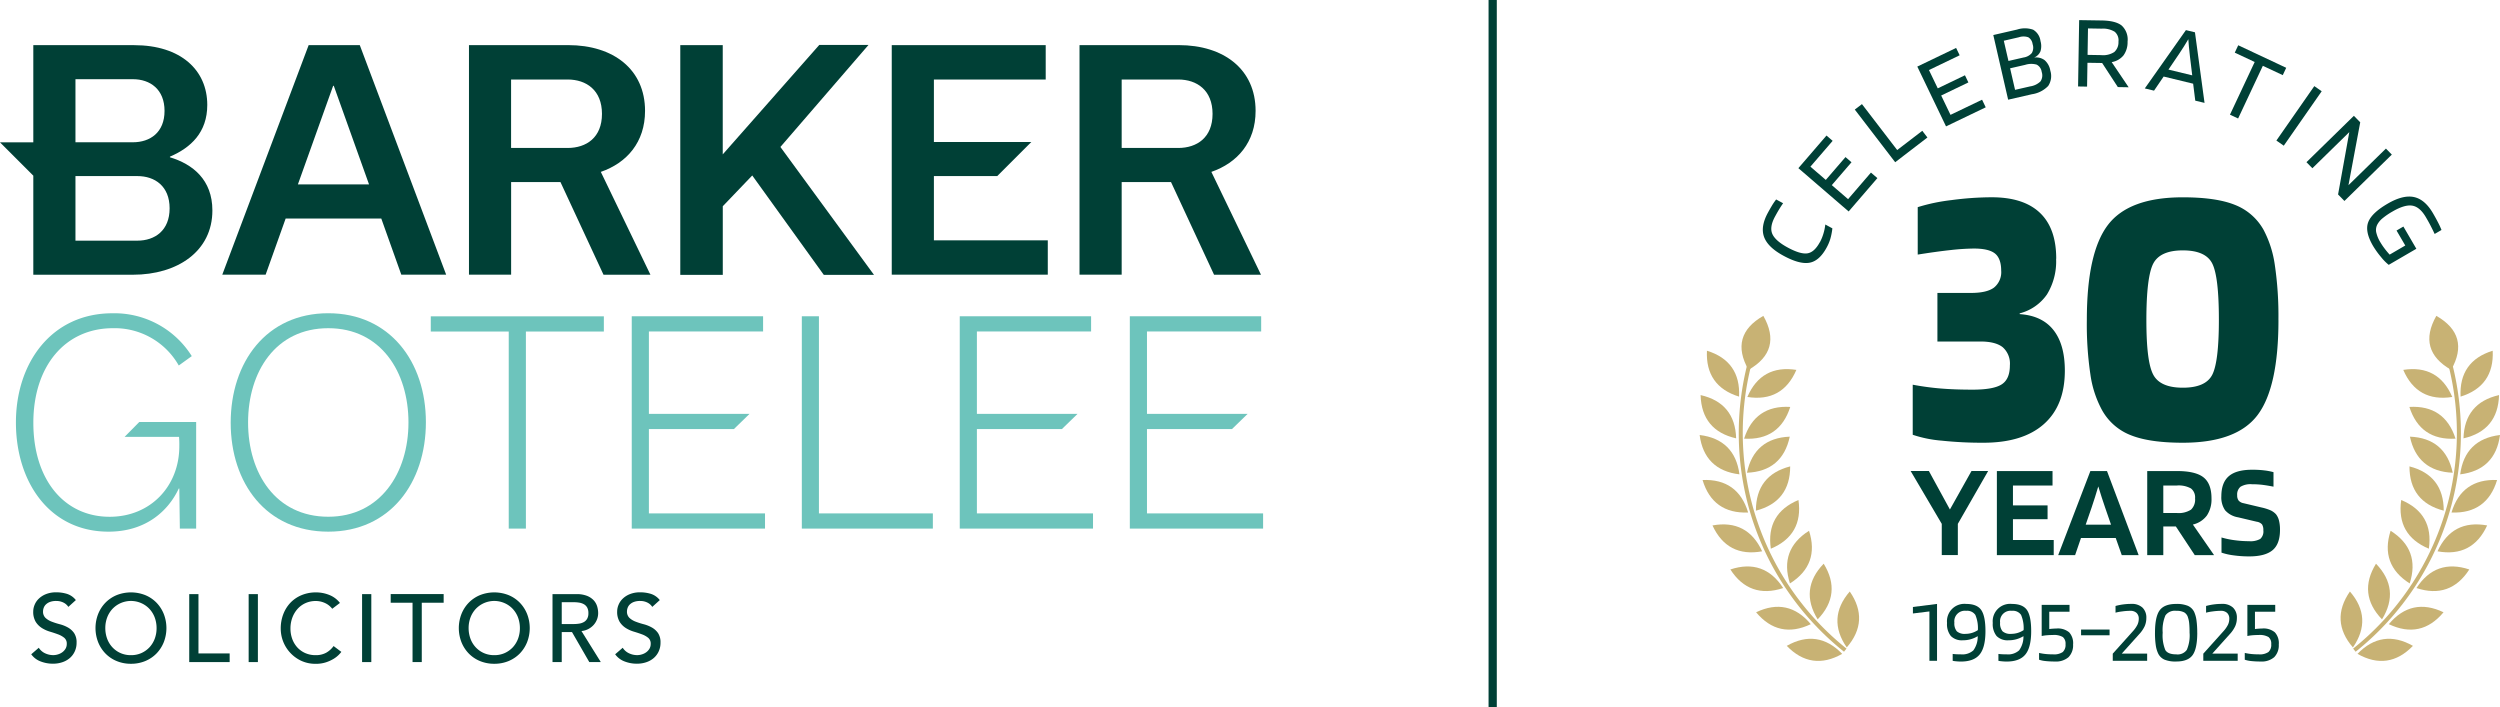<svg xmlns="http://www.w3.org/2000/svg" width="649.99" height="183.87" viewBox="0 0 649.99 183.87"><g transform="translate(-100.88 -209.17)"><path d="M110.98,377.61a3.872,3.872,0,0,0,1.66,1.43,4.917,4.917,0,0,0,2.08.46,4.026,4.026,0,0,0,1.22-.19,3.672,3.672,0,0,0,1.14-.56,3.072,3.072,0,0,0,.84-.92,2.423,2.423,0,0,0,.32-1.27,1.923,1.923,0,0,0-.65-1.56,5.5,5.5,0,0,0-1.61-.9c-.64-.24-1.34-.47-2.1-.7a8.311,8.311,0,0,1-2.1-.94,5.154,5.154,0,0,1-1.61-1.61,5.011,5.011,0,0,1-.65-2.73,4.509,4.509,0,0,1,.34-1.65,4.655,4.655,0,0,1,1.06-1.6,5.762,5.762,0,0,1,1.86-1.21,7.009,7.009,0,0,1,2.73-.49,9.421,9.421,0,0,1,2.77.4,4.794,4.794,0,0,1,2.32,1.62l-1.95,1.77a3.16,3.16,0,0,0-1.27-1.12,4.054,4.054,0,0,0-1.87-.42,4.512,4.512,0,0,0-1.66.26,3.013,3.013,0,0,0-1.06.67,2.3,2.3,0,0,0-.56.89,2.686,2.686,0,0,0-.16.87,2.231,2.231,0,0,0,.65,1.72,5.008,5.008,0,0,0,1.61.97,19.253,19.253,0,0,0,2.1.67,8.864,8.864,0,0,1,2.1.84,4.857,4.857,0,0,1,1.61,1.45,4.277,4.277,0,0,1,.65,2.51,5.239,5.239,0,0,1-.49,2.3,4.985,4.985,0,0,1-1.31,1.72,5.756,5.756,0,0,1-1.95,1.07,7.54,7.54,0,0,1-2.4.37,8.728,8.728,0,0,1-3.22-.6,5.278,5.278,0,0,1-2.42-1.85l1.97-1.7v.03Z" fill="#004036"/><path d="M134.93,381.75a9.6,9.6,0,0,1-3.72-.71,8.684,8.684,0,0,1-2.91-1.96,9.026,9.026,0,0,1-1.9-2.94,10.105,10.105,0,0,1,0-7.34,9.026,9.026,0,0,1,1.9-2.94,8.834,8.834,0,0,1,2.91-1.96,10.1,10.1,0,0,1,7.44,0,8.684,8.684,0,0,1,2.91,1.96,9.026,9.026,0,0,1,1.9,2.94,10.105,10.105,0,0,1,0,7.34,9.026,9.026,0,0,1-1.9,2.94,8.834,8.834,0,0,1-2.91,1.96A9.6,9.6,0,0,1,134.93,381.75Zm0-2.24a6.545,6.545,0,0,0,2.74-.56,6.631,6.631,0,0,0,2.1-1.51,6.8,6.8,0,0,0,1.35-2.23,7.758,7.758,0,0,0,.47-2.73,7.95,7.95,0,0,0-.47-2.73,6.7,6.7,0,0,0-1.35-2.23,6.414,6.414,0,0,0-2.1-1.51,6.628,6.628,0,0,0-7.59,1.51,6.8,6.8,0,0,0-1.35,2.23,7.758,7.758,0,0,0-.47,2.73,7.95,7.95,0,0,0,.47,2.73,6.7,6.7,0,0,0,1.35,2.23,6.414,6.414,0,0,0,2.1,1.51A6.592,6.592,0,0,0,134.93,379.51Z" fill="#004036"/><path d="M150.08,363.64h2.4v15.42h8.11v2.25H150.08Z" fill="#004036"/><path d="M165.53,363.64h2.4v17.67h-2.4Z" fill="#004036"/><path d="M187.26,367.45a4.925,4.925,0,0,0-1.9-1.5,5.665,5.665,0,0,0-2.37-.52,6.438,6.438,0,0,0-2.71.56,6.206,6.206,0,0,0-2.07,1.53,7.188,7.188,0,0,0-1.34,2.28,8.087,8.087,0,0,0-.47,2.81,7.805,7.805,0,0,0,.45,2.65,6.675,6.675,0,0,0,1.3,2.2,6.264,6.264,0,0,0,2.07,1.5,6.651,6.651,0,0,0,2.77.55,5.542,5.542,0,0,0,2.67-.62,5.9,5.9,0,0,0,1.95-1.75l2.02,1.52a8.257,8.257,0,0,1-.7.79,6.879,6.879,0,0,1-1.32,1.02,9.621,9.621,0,0,1-1.98.9,8.406,8.406,0,0,1-2.68.39,8.731,8.731,0,0,1-3.78-.8,9.24,9.24,0,0,1-5.3-8.34,10.361,10.361,0,0,1,.67-3.78,9,9,0,0,1,1.88-2.99,8.539,8.539,0,0,1,2.91-1.96,9.657,9.657,0,0,1,3.74-.7,9.144,9.144,0,0,1,3.43.67,6.475,6.475,0,0,1,2.76,2.07l-2,1.52h0Z" fill="#004036"/><path d="M195.02,363.64h2.4v17.67h-2.4Z" fill="#004036"/><path d="M208.15,365.88h-5.69v-2.25h13.77v2.25h-5.69V381.3h-2.4V365.88h0Z" fill="#004036"/><path d="M229.39,381.75a9.6,9.6,0,0,1-3.72-.71,8.684,8.684,0,0,1-2.91-1.96,9.026,9.026,0,0,1-1.9-2.94,10.105,10.105,0,0,1,0-7.34,9.026,9.026,0,0,1,1.9-2.94,8.833,8.833,0,0,1,2.91-1.96,10.1,10.1,0,0,1,7.44,0,8.684,8.684,0,0,1,2.91,1.96,9.026,9.026,0,0,1,1.9,2.94,10.105,10.105,0,0,1,0,7.34,9.026,9.026,0,0,1-1.9,2.94,8.834,8.834,0,0,1-2.91,1.96A9.6,9.6,0,0,1,229.39,381.75Zm0-2.24a6.545,6.545,0,0,0,2.74-.56,6.631,6.631,0,0,0,2.1-1.51,6.8,6.8,0,0,0,1.35-2.23,7.758,7.758,0,0,0,.47-2.73,7.95,7.95,0,0,0-.47-2.73,6.7,6.7,0,0,0-1.35-2.23,6.414,6.414,0,0,0-2.1-1.51,6.628,6.628,0,0,0-7.59,1.51,6.8,6.8,0,0,0-1.35,2.23,7.758,7.758,0,0,0-.47,2.73,7.95,7.95,0,0,0,.47,2.73,6.7,6.7,0,0,0,1.35,2.23,6.414,6.414,0,0,0,2.1,1.51A6.592,6.592,0,0,0,229.39,379.51Z" fill="#004036"/><path d="M244.53,363.64h6.21a7.2,7.2,0,0,1,2.79.46,4.789,4.789,0,0,1,1.73,1.17,4.088,4.088,0,0,1,.89,1.6,6.154,6.154,0,0,1,.25,1.71,4.568,4.568,0,0,1-.3,1.63,4.7,4.7,0,0,1-.86,1.42,4.9,4.9,0,0,1-1.37,1.07,4.839,4.839,0,0,1-1.81.54l5.02,8.06h-2.99l-4.49-7.79h-2.67v7.79h-2.4V363.63h0Zm2.4,7.78h3.14a9.2,9.2,0,0,0,1.39-.11,3.586,3.586,0,0,0,1.22-.41,2.29,2.29,0,0,0,.86-.86,2.847,2.847,0,0,0,.32-1.46,2.952,2.952,0,0,0-.32-1.46,2.29,2.29,0,0,0-.86-.86,3.662,3.662,0,0,0-1.22-.41,9.2,9.2,0,0,0-1.39-.11h-3.14v5.69h0Z" fill="#004036"/><path d="M262.8,377.61a3.872,3.872,0,0,0,1.66,1.43,4.917,4.917,0,0,0,2.08.46,4.026,4.026,0,0,0,1.22-.19,3.672,3.672,0,0,0,1.14-.56,3.072,3.072,0,0,0,.84-.92,2.423,2.423,0,0,0,.32-1.27,1.923,1.923,0,0,0-.65-1.56,5.5,5.5,0,0,0-1.61-.9c-.64-.24-1.34-.47-2.1-.7a8.311,8.311,0,0,1-2.1-.94,5.154,5.154,0,0,1-1.61-1.61,5.011,5.011,0,0,1-.65-2.73,4.508,4.508,0,0,1,.34-1.65,4.655,4.655,0,0,1,1.06-1.6,5.6,5.6,0,0,1,1.86-1.21,7.009,7.009,0,0,1,2.73-.49,9.421,9.421,0,0,1,2.77.4,4.794,4.794,0,0,1,2.32,1.62l-1.95,1.77a3.16,3.16,0,0,0-1.27-1.12,4.054,4.054,0,0,0-1.87-.42,4.512,4.512,0,0,0-1.66.26,3.013,3.013,0,0,0-1.06.67,2.3,2.3,0,0,0-.56.89,2.687,2.687,0,0,0-.16.87,2.231,2.231,0,0,0,.65,1.72,5.008,5.008,0,0,0,1.61.97,19.253,19.253,0,0,0,2.1.67,8.864,8.864,0,0,1,2.1.84,4.856,4.856,0,0,1,1.61,1.45,4.277,4.277,0,0,1,.65,2.51,5.24,5.24,0,0,1-.49,2.3,4.985,4.985,0,0,1-1.31,1.72,5.756,5.756,0,0,1-1.95,1.07,7.54,7.54,0,0,1-2.4.37,8.728,8.728,0,0,1-3.22-.6,5.279,5.279,0,0,1-2.42-1.85l1.97-1.7v.03Z" fill="#004036"/><path d="M277.75,280.64V220.91h11.04v28.4l25.1-28.46h12.8l-22.91,26.53,24.34,33.26H315.07l-18.61-25.85-7.66,8v17.85H277.75Z" fill="#004036"/><path d="M200.02,265.98H175.15l-5.21,14.61H158.67l22.46-59.69h13.29l22.46,59.69H205.22l-5.21-14.61h.01Zm-3.19-8.86-9.17-25.65h-.16l-9.17,25.65Z" fill="#004036"/><path d="M246.59,256.5H233.77v24.09H222.81V220.9h25.8c11.74,0,19.98,6.3,19.98,17.1,0,8.16-4.74,13.52-11.5,15.86l12.9,26.74h-12.2L246.6,256.51h0Zm-12.83-8.86h14.69c4.9,0,8.94-2.72,8.94-8.86s-4.04-8.94-8.94-8.94H233.76v17.8h0Z" fill="#004036"/><path d="M405.33,256.5H392.51v24.09H381.55V220.9h25.8c11.74,0,19.98,6.3,19.98,17.1,0,8.16-4.74,13.52-11.5,15.86l12.9,26.74h-12.2l-11.19-24.09h0Zm-12.82-8.86H407.2c4.9,0,8.94-2.72,8.94-8.86s-4.04-8.94-8.94-8.94H392.51Z" fill="#004036"/><path d="M145.06,250.05v-.15c5.44-2.33,9.71-6.3,9.71-13.45,0-9.02-6.84-15.54-19.04-15.54H109.54v25.27h-8.66l8.66,8.66V280.6h25.88c11.66,0,20.68-6.14,20.68-16.71,0-8.01-5.13-12.05-11.04-13.83h0ZM120.5,229.76h14.92c4.51,0,8.24,2.64,8.24,8.24s-3.73,8.16-8.24,8.16H120.5v-16.4h0Zm16.09,41.98H120.5V254.95h16.09c4.58,0,8.39,2.64,8.39,8.39S141.17,271.74,136.59,271.74Z" fill="#004036"/><path d="M343.69,271.66V254.95h16.47l8.86-8.86H343.69V229.84h29.07V220.9H332.73v59.69H373.3v-8.93Z" fill="#004036"/><path d="M151.88,318.86v27.75h-4.24l-.14-10.42h-.14c-2.8,5.97-8.7,11.21-18.26,11.21-15.31,0-24.08-12.87-24.08-28.39s9.27-28.39,25.09-28.39a23.728,23.728,0,0,1,20.63,11.14l-3.38,2.44a19.162,19.162,0,0,0-17.11-9.7c-12.44,0-20.7,9.85-20.7,24.59s7.98,24.44,19.84,24.44c10.64,0,18.11-7.98,18.11-18.33a24.346,24.346,0,0,0-.07-2.44H133.27l3.83-3.88h14.79v-.02Z" fill="#6dc4bc"/><path d="M186.23,290.61c15.96,0,25.38,12.58,25.38,28.32s-9.27,28.47-25.38,28.47-25.37-12.58-25.37-28.32S170.13,290.61,186.23,290.61Zm0,52.91c13.51,0,20.85-11.36,20.85-24.51s-7.19-24.51-20.85-24.51-20.85,11.29-20.85,24.51S172.57,343.52,186.23,343.52Z" fill="#6dc4bc"/><path d="M233.15,346.61V295.36H212.88v-3.95h45v3.95H237.61v51.25Z" fill="#6dc4bc"/><path d="M265.13,346.61V291.4h34.15v3.95H269.59v21.42h26.17l-4.06,3.95H269.59v21.93h30.19v3.95H265.13Z" fill="#6dc4bc"/><path d="M350.41,346.61V291.4h34.15v3.95H354.87v21.42h26.17l-4.06,3.95H354.87v21.93h30.19v3.95H350.41Z" fill="#6dc4bc"/><path d="M394.63,346.61V291.4h34.15v3.95H399.09v21.42h26.17l-4.06,3.95H399.09v21.93h30.19v3.95H394.63Z" fill="#6dc4bc"/><path d="M309.34,291.4h4.46v51.25h29.62v3.95H309.35V291.39h0Z" fill="#6dc4bc"/><path d="M635.46,276.44a16.4,16.4,0,0,1-2.37,9.27,12.31,12.31,0,0,1-7.1,4.93v.2q5.82.39,8.78,4.14t2.96,10.56q0,9.075-5.47,13.91t-15.73,4.83a100.509,100.509,0,0,1-10.8-.54,31.642,31.642,0,0,1-7.55-1.53V309.19a70.258,70.258,0,0,0,7.3.99q3.645.3,8.29.3c3.62,0,6.13-.46,7.55-1.38s2.12-2.56,2.12-4.93a5.675,5.675,0,0,0-1.87-4.73q-1.875-1.485-5.82-1.48H604.6V285.33h8.78q4.05,0,5.92-1.38a5.147,5.147,0,0,0,1.88-4.44c0-2.04-.54-3.58-1.63-4.44s-2.91-1.28-5.47-1.28a58.669,58.669,0,0,0-6.02.39c-2.43.26-5.29.66-8.58,1.18V263.03a47.717,47.717,0,0,1,8.73-1.83,80.568,80.568,0,0,1,10.51-.74q8.28,0,12.53,4.04t4.24,11.94h-.03Z" fill="#004036"/><path d="M693.27,292.32q0,17.565-5.43,24.76t-19.43,7.2q-8.685,0-13.56-1.97a14.572,14.572,0,0,1-7.45-6.51,27.269,27.269,0,0,1-3.01-9.17,88.954,88.954,0,0,1-.94-14.3q0-17.46,5.47-24.66t19.48-7.2q8.685,0,13.56,1.97a14.617,14.617,0,0,1,7.45,6.51,27.77,27.77,0,0,1,2.91,9.08,90.218,90.218,0,0,1,.94,14.3h.01Zm-15.49,0q0-11.25-1.73-14.65t-7.64-3.4q-5.91,0-7.7,3.45-1.77,3.45-1.78,14.6c0,7.43.59,11.99,1.78,14.25s3.75,3.4,7.7,3.4,6.49-1.12,7.64-3.35,1.73-7,1.73-14.3h0Z" fill="#004036"/><path d="M613.47,331.63h4.32l-7.88,13.74v8.12h-4.18v-8.12l-8.09-13.74h4.74l5.47,10.01,5.61-10.01h.01Z" fill="#004036"/><path d="M634.84,349.56v3.94H620.06V331.64h14.47v3.77H624.24v5.16h9v3.59h-9v5.4h10.6Z" fill="#004036"/><path d="M640.39,353.5H636l8.37-21.86h4.32l8.23,21.86h-4.39l-1.57-4.46h-9.03l-1.53,4.46h0Zm6.03-17.85c-.26.88-.54,1.81-.85,2.79s-.61,1.88-.89,2.72l-1.53,4.43h6.59l-1.53-4.43c-.26-.74-.55-1.61-.87-2.6s-.63-1.96-.91-2.91Z" fill="#004036"/><path d="M663.33,346.04v7.46h-4.18V331.64h7.71q4.845,0,6.92,1.64c1.38,1.09,2.08,2.92,2.08,5.47a7.534,7.534,0,0,1-1.2,4.45,6.283,6.283,0,0,1-3.64,2.35l5.51,7.95h-5.02l-4.92-7.46h-3.26Zm8.26-7.29a2.958,2.958,0,0,0-1.06-2.58,6.561,6.561,0,0,0-3.68-.77h-3.52v7.15h3.52a5.93,5.93,0,0,0,3.68-.87,3.586,3.586,0,0,0,1.06-2.93h0Z" fill="#004036"/><path d="M687.63,344.82l-4.85-1.15a5.721,5.721,0,0,1-3.38-1.83,5.885,5.885,0,0,1-.98-3.64q0-3.555,1.95-5.23c1.3-1.12,3.32-1.67,6.07-1.67a25.22,25.22,0,0,1,3.05.16,16.2,16.2,0,0,1,2.49.47v3.77c-1.33-.26-2.38-.42-3.17-.51a24.168,24.168,0,0,0-2.44-.12,5.042,5.042,0,0,0-2.96.65,2.592,2.592,0,0,0-.87,2.21,2.2,2.2,0,0,0,.37,1.38,2.165,2.165,0,0,0,1.24.68l4.71,1.12a12.549,12.549,0,0,1,2.44.78,4.531,4.531,0,0,1,1.33.99,4.389,4.389,0,0,1,.78,1.64,9.644,9.644,0,0,1,.26,2.41q0,3.69-1.95,5.3t-6.07,1.6a28.7,28.7,0,0,1-4.1-.28,15.616,15.616,0,0,1-3.09-.7v-3.94a22.017,22.017,0,0,0,3.4.71,28.475,28.475,0,0,0,3.78.26,5.214,5.214,0,0,0,2.88-.58,2.571,2.571,0,0,0,.82-2.25,2.719,2.719,0,0,0-.33-1.52,2.226,2.226,0,0,0-1.38-.71h0Z" fill="#004036"/><path d="M574.05,272.14a11.829,11.829,0,0,0,.91-2.22,12.6,12.6,0,0,0,.49-2.38l1.84,1a16.452,16.452,0,0,1-.54,2.76,11.529,11.529,0,0,1-.96,2.25q-1.89,3.48-4.47,3.93t-6.78-1.84q-4.035-2.19-5.01-4.87t1-6.3c.4-.74.78-1.39,1.12-1.96a17.058,17.058,0,0,1,1.02-1.48l1.81.98c-.37.53-.72,1.07-1.06,1.63s-.68,1.17-1.04,1.83q-1.47,2.715-.71,4.5c.51,1.19,1.84,2.38,4,3.55q3.285,1.785,5.11,1.52t3.26-2.92v.02Z" fill="#004036"/><path d="M587.32,254.04l1.67,1.44-7.47,8.67-13.07-11.26,7.31-8.48,1.6,1.38-5.78,6.71,4,3.45,5.12-5.94,1.56,1.35-5.12,5.94,4.23,3.65,5.94-6.9h.01Z" fill="#004036"/><path d="M600.66,243.17l1.34,1.75-8.38,6.43-10.5-13.69,1.86-1.42,9.16,11.94,6.53-5h-.01Z" fill="#004036"/><path d="M616.21,235.09l.95,1.98-10.32,4.96-7.47-15.55,10.09-4.85.92,1.91-7.98,3.84,2.29,4.76,7.07-3.4.89,1.86-7.07,3.4,2.42,5.03,8.21-3.94h0Z" fill="#004036"/><path d="M633.94,227.5a4.636,4.636,0,0,1-.54,4.02,7.323,7.323,0,0,1-4.22,2.15l-6.19,1.42-3.86-16.81,6.17-1.42a6.564,6.564,0,0,1,4.18.03,4.008,4.008,0,0,1,1.92,2.95,4.715,4.715,0,0,1,0,2.65,3.057,3.057,0,0,1-1.67,1.65,3.7,3.7,0,0,1,2.74.67,4.632,4.632,0,0,1,1.48,2.68h-.01Zm-4.59-6.85a2.446,2.446,0,0,0-1.12-1.79,3.793,3.793,0,0,0-2.46,0l-3.91.9,1.21,5.26,3.92-.9a3.509,3.509,0,0,0,2.16-1.17,2.808,2.808,0,0,0,.21-2.28h-.01Zm2.36,7.22a2.472,2.472,0,0,0-1.31-1.9,5.179,5.179,0,0,0-2.98.06l-3.92.9,1.29,5.6,3.92-.9a4.834,4.834,0,0,0,2.69-1.3,2.784,2.784,0,0,0,.31-2.47h0Z" fill="#004036"/><path d="M643.61,225.5l-.1,6.19-2.34-.04.28-17.25,5.86.09q3.66.06,5.22,1.34a4.949,4.949,0,0,1,1.51,4.17,5.808,5.808,0,0,1-1.06,3.57,5.042,5.042,0,0,1-3.07,1.75l4.41,6.54-2.81-.05-4.08-6.26-3.82-.06h0Zm8.07-5.54a2.923,2.923,0,0,0-.98-2.53,5.839,5.839,0,0,0-3.43-.81l-3.52-.06-.11,6.88,3.52.06a5.332,5.332,0,0,0,3.42-.8,3.369,3.369,0,0,0,1.09-2.73h0Z" fill="#004036"/><path d="M660.93,232.74l-2.41-.58L669.21,217l2.35.57,2.49,18.35-2.41-.58-.55-4.41-7.67-1.86-2.5,3.67h0Zm8.91-13.38q-.5.87-1.11,1.83c-.41.64-.82,1.27-1.24,1.91l-2.82,4.16,6.18,1.5-.6-4.99q-.18-1.605-.27-2.58c-.06-.66-.1-1.26-.14-1.82h0Z" fill="#004036"/><path d="M695.29,226.79l-.9,1.92-5.18-2.43-6.43,13.7-2.12-.99,6.43-13.7-5.18-2.43.9-1.92,12.48,5.86h0Z" fill="#004036"/><path d="M704.51,232.9l-9.86,14.15-1.92-1.34,9.86-14.15Z" fill="#004036"/><path d="M722.75,249.36l-12.33,12.06-1.65-1.69,2.92-16.21-9.6,9.39-1.54-1.57,12.33-12.06,1.65,1.69-3.06,16.35,9.74-9.52,1.54,1.57h0Z" fill="#004036"/><path d="M726.23,272.98l-2.26-3.87,1.78-1.04,3.37,5.78-7.18,4.18a12.48,12.48,0,0,1-1.99-2.02,21.616,21.616,0,0,1-2.11-2.94c-1.43-2.46-1.84-4.49-1.24-6.11s2.31-3.24,5.1-4.86c2.63-1.53,4.9-2.1,6.79-1.7s3.55,1.8,4.95,4.21q.72,1.23,1.32,2.4a19.79,19.79,0,0,1,.9,1.95L733.88,270c-.31-.67-.66-1.38-1.05-2.14s-.8-1.48-1.21-2.18c-1.05-1.81-2.24-2.82-3.55-3.04s-3.04.29-5.16,1.53a18.087,18.087,0,0,0-2.52,1.71,5.423,5.423,0,0,0-1.36,1.57,3.051,3.051,0,0,0-.36,2.03,8.657,8.657,0,0,0,1.15,2.77,16.823,16.823,0,0,0,1.02,1.51,20.769,20.769,0,0,0,1.34,1.61l4.06-2.37v-.02Z" fill="#004036"/><path d="M604.49,380.98h-1.97V368.14l-4.29.53v-1.69l6.27-.79v14.79h-.01Z" fill="#004036"/><path d="M612.08,366.19c1.87,0,3.18.53,3.91,1.58s1.1,2.89,1.1,5.5q0,4.2-1.5,6.05t-4.89,1.85c-.37,0-.77-.02-1.18-.06a8.088,8.088,0,0,1-.95-.13v-1.79c.25.03.55.06.92.08s.77.03,1.22.03a4.269,4.269,0,0,0,3.24-1.04,6.068,6.068,0,0,0,1.13-3.69,7.251,7.251,0,0,1-3.87,1.07,4,4,0,0,1-3.11-1.1,4.916,4.916,0,0,1-1-3.4,4.535,4.535,0,0,1,4.99-4.95h0Zm0,1.79a2.741,2.741,0,0,0-3.07,3.07,3.18,3.18,0,0,0,.64,2.26,3.059,3.059,0,0,0,2.24.66,5.864,5.864,0,0,0,1.67-.24,6.138,6.138,0,0,0,1.56-.73,8.742,8.742,0,0,0-.66-3.96,2.567,2.567,0,0,0-2.38-1.06h0Z" fill="#004036"/><path d="M623.97,366.19c1.87,0,3.18.53,3.91,1.58s1.1,2.89,1.1,5.5q0,4.2-1.5,6.05t-4.89,1.85c-.37,0-.77-.02-1.18-.06a8.088,8.088,0,0,1-.95-.13v-1.79c.25.03.55.06.92.08s.77.03,1.22.03a4.269,4.269,0,0,0,3.24-1.04,6.068,6.068,0,0,0,1.13-3.69,7.251,7.251,0,0,1-3.87,1.07,4,4,0,0,1-3.11-1.1,4.916,4.916,0,0,1-1-3.4,4.535,4.535,0,0,1,4.99-4.95h0Zm0,1.79a2.741,2.741,0,0,0-3.07,3.07,3.18,3.18,0,0,0,.64,2.26,3.059,3.059,0,0,0,2.24.66,5.864,5.864,0,0,0,1.67-.24,6.138,6.138,0,0,0,1.56-.73,8.742,8.742,0,0,0-.66-3.96,2.567,2.567,0,0,0-2.38-1.06h0Z" fill="#004036"/><path d="M639.87,376.68a4.4,4.4,0,0,1-1.18,3.35,4.956,4.956,0,0,1-3.53,1.13,21.982,21.982,0,0,1-2.46-.12,7.083,7.083,0,0,1-1.67-.35v-1.76a14.53,14.53,0,0,0,1.71.28c.6.06,1.24.09,1.94.09a4,4,0,0,0,2.5-.6,2.5,2.5,0,0,0,.73-2.04,2.2,2.2,0,0,0-.7-1.86,4.531,4.531,0,0,0-2.62-.53c-.53,0-1.02.02-1.49.06a11.081,11.081,0,0,0-1.39.2v-8.1h7.24v1.79h-5.27v4.5c.36-.05.68-.08.99-.1s.6-.04.89-.04a4.572,4.572,0,0,1,3.3,1,4.19,4.19,0,0,1,1.02,3.11h0Z" fill="#004036"/><path d="M649.36,372.85v1.49h-7.41v-1.49Z" fill="#004036"/><path d="M659.13,379.12v1.86h-8.94v-1.86l5.27-5.87a7.473,7.473,0,0,0,1.15-1.66,3.662,3.662,0,0,0,.34-1.52,2.015,2.015,0,0,0-.57-1.54,2.287,2.287,0,0,0-1.64-.55,15.969,15.969,0,0,0-2.12.16,12.34,12.34,0,0,0-1.71.32v-1.74a14.883,14.883,0,0,1,1.97-.4,15.467,15.467,0,0,1,2.16-.14,4.014,4.014,0,0,1,2.87.96,3.559,3.559,0,0,1,1.01,2.7,5.265,5.265,0,0,1-.42,2.11,8.085,8.085,0,0,1-1.44,2.11l-4.53,5.04h6.59v.02Z" fill="#004036"/><path d="M672.16,373.66q0,4.155-1.21,5.83c-.81,1.12-2.23,1.67-4.27,1.67a7.507,7.507,0,0,1-3.05-.49,3.354,3.354,0,0,1-1.64-1.6,7.481,7.481,0,0,1-.62-2.14,21.3,21.3,0,0,1-.2-3.27c0-2.75.4-4.69,1.21-5.8s2.24-1.67,4.29-1.67a7.552,7.552,0,0,1,3.04.49,3.333,3.333,0,0,1,1.65,1.6,7.935,7.935,0,0,1,.59,2.12,22.4,22.4,0,0,1,.2,3.26Zm-2.39-3.87a2.256,2.256,0,0,0-1-1.4,4.235,4.235,0,0,0-2.09-.41,3,3,0,0,0-2.79,1.18,9.585,9.585,0,0,0-.72,4.5,9.99,9.99,0,0,0,.69,4.53q.69,1.11,2.82,1.11a2.917,2.917,0,0,0,2.76-1.17,9.439,9.439,0,0,0,.72-4.47c0-.94-.03-1.73-.09-2.34a6.666,6.666,0,0,0-.3-1.53h0Z" fill="#004036"/><path d="M682.67,379.12v1.86h-8.94v-1.86l5.27-5.87a7.473,7.473,0,0,0,1.15-1.66,3.662,3.662,0,0,0,.34-1.52,2.015,2.015,0,0,0-.57-1.54,2.287,2.287,0,0,0-1.64-.55,15.969,15.969,0,0,0-2.12.16,12.34,12.34,0,0,0-1.71.32v-1.74a14.883,14.883,0,0,1,1.97-.4,15.467,15.467,0,0,1,2.16-.14,4.014,4.014,0,0,1,2.87.96,3.559,3.559,0,0,1,1.01,2.7,5.265,5.265,0,0,1-.42,2.11,8.087,8.087,0,0,1-1.44,2.11l-4.53,5.04h6.59v.02Z" fill="#004036"/><path d="M693.35,376.68a4.4,4.4,0,0,1-1.18,3.35,4.956,4.956,0,0,1-3.53,1.13,21.982,21.982,0,0,1-2.46-.12,7.083,7.083,0,0,1-1.67-.35v-1.76a14.53,14.53,0,0,0,1.71.28c.6.06,1.24.09,1.94.09a4,4,0,0,0,2.5-.6,2.5,2.5,0,0,0,.73-2.04,2.2,2.2,0,0,0-.7-1.86,4.531,4.531,0,0,0-2.62-.53c-.53,0-1.02.02-1.49.06a11.081,11.081,0,0,0-1.39.2v-8.1h7.24v1.79h-5.27v4.5c.36-.05.68-.08.99-.1s.6-.04.89-.04a4.572,4.572,0,0,1,3.3,1,4.19,4.19,0,0,1,1.02,3.11h0Z" fill="#004036"/><path d="M740.62,312.29c5.84-1.8,8.65-5.83,8.35-11.93C743.13,302.16,740.32,306.18,740.62,312.29Z" fill="#c8b274"/><path d="M741.38,323.14c5.96-1.35,9.07-5.14,9.24-11.25C744.66,313.24,741.55,317.03,741.38,323.14Z" fill="#c8b274"/><path d="M740.52,332.5c6.07-.73,9.56-4.18,10.35-10.23C744.81,323,741.31,326.45,740.52,332.5Z" fill="#c8b274"/><path d="M738.26,342.42c6.1.25,10.1-2.6,11.85-8.45C744.01,333.72,740.01,336.57,738.26,342.42Z" fill="#c8b274"/><path d="M734.62,352.51c6.01,1.1,10.36-1.17,12.91-6.73C741.52,344.68,737.17,346.95,734.62,352.51Z" fill="#c8b274"/><path d="M729.16,362.06c5.8,1.93,10.43.3,13.73-4.83C737.1,355.3,732.47,356.93,729.16,362.06Z" fill="#c8b274"/><path d="M721.97,371.45c5.51,2.64,10.31,1.6,14.22-3.09C730.68,365.72,725.88,366.76,721.97,371.45Z" fill="#c8b274"/><path d="M713.82,379.17c5.31,3.02,10.17,2.32,14.41-2.08C722.92,374.07,718.06,374.77,713.82,379.17Z" fill="#c8b274"/><path d="M738.46,312.38c-6.04.95-10.33-1.42-12.74-7.04C731.75,304.39,736.05,306.76,738.46,312.38Z" fill="#c8b274"/><path d="M739.31,323.22c-6.1.36-10.14-2.43-12-8.25C733.41,314.61,737.45,317.39,739.31,323.22Z" fill="#c8b274"/><path d="M738.58,332.08c-6.1-.24-9.86-3.41-11.13-9.38C733.55,322.94,737.31,326.11,738.58,332.08Z" fill="#c8b274"/><path d="M736.24,341.94c-5.92-1.52-8.92-5.4-8.91-11.51C733.25,331.95,736.25,335.83,736.24,341.94Z" fill="#c8b274"/><path d="M732.37,351.83c-5.64-2.35-8.06-6.62-7.18-12.66C730.83,341.52,733.25,345.79,732.37,351.83Z" fill="#c8b274"/><path d="M727.39,360.86c-5.17-3.26-6.84-7.87-4.96-13.69C727.6,350.43,729.27,355.04,727.39,360.86Z" fill="#c8b274"/><path d="M720.19,370.2c-4.24-4.39-4.77-9.27-1.56-14.47C722.87,360.12,723.4,365,720.19,370.2Z" fill="#c8b274"/><path d="M712.63,377.5c-4-4.62-4.26-9.52-.78-14.54C715.85,367.57,716.11,372.48,712.63,377.5Z" fill="#c8b274"/><path d="M734.32,291.29c-3.37,5.93-2.07,10.66,3.85,14.04C741.54,299.4,740.24,294.67,734.32,291.29Z" fill="#c8b274"/><path d="M713.335,378.616l-.649-.813a71.773,71.773,0,0,0,24.78-73.686l1.008-.255a72.75,72.75,0,0,1-25.139,74.754Z" fill="#c8b274"/><path d="M553.03,312.29c-5.84-1.8-8.65-5.83-8.35-11.93C550.52,302.16,553.33,306.18,553.03,312.29Z" fill="#c8b274"/><path d="M552.27,323.14c-5.96-1.35-9.07-5.14-9.24-11.25C548.99,313.24,552.1,317.03,552.27,323.14Z" fill="#c8b274"/><path d="M553.13,332.5c-6.07-.73-9.56-4.18-10.35-10.23C548.84,323,552.34,326.45,553.13,332.5Z" fill="#c8b274"/><path d="M555.39,342.42c-6.1.25-10.1-2.6-11.85-8.45C549.64,333.72,553.64,336.57,555.39,342.42Z" fill="#c8b274"/><path d="M559.03,352.51c-6.01,1.1-10.36-1.17-12.91-6.73C552.13,344.68,556.48,346.95,559.03,352.51Z" fill="#c8b274"/><path d="M564.5,362.06c-5.8,1.93-10.43.3-13.73-4.83C556.56,355.3,561.19,356.93,564.5,362.06Z" fill="#c8b274"/><path d="M571.68,371.45c-5.51,2.64-10.31,1.6-14.22-3.09C562.97,365.72,567.77,366.76,571.68,371.45Z" fill="#c8b274"/><path d="M579.84,379.17c-5.31,3.02-10.17,2.32-14.41-2.08C570.74,374.07,575.6,374.77,579.84,379.17Z" fill="#c8b274"/><path d="M555.19,312.38c6.04.95,10.33-1.42,12.74-7.04C561.9,304.39,557.6,306.76,555.19,312.38Z" fill="#c8b274"/><path d="M554.34,323.22c6.1.36,10.14-2.43,12-8.25C560.24,314.61,556.2,317.39,554.34,323.22Z" fill="#c8b274"/><path d="M555.08,332.08c6.1-.24,9.86-3.41,11.13-9.38C560.11,322.94,556.35,326.11,555.08,332.08Z" fill="#c8b274"/><path d="M557.41,341.94c5.92-1.52,8.92-5.4,8.91-11.51C560.4,331.95,557.4,335.83,557.41,341.94Z" fill="#c8b274"/><path d="M561.29,351.83c5.64-2.35,8.06-6.62,7.18-12.66C562.83,341.52,560.41,345.79,561.29,351.83Z" fill="#c8b274"/><path d="M566.26,360.86c5.17-3.26,6.84-7.87,4.96-13.69C566.05,350.43,564.38,355.04,566.26,360.86Z" fill="#c8b274"/><path d="M573.47,370.2c4.24-4.39,4.77-9.27,1.56-14.47C570.79,360.12,570.26,365,573.47,370.2Z" fill="#c8b274"/><path d="M581.03,377.5c4-4.62,4.26-9.52.78-14.54C577.81,367.57,577.55,372.48,581.03,377.5Z" fill="#c8b274"/><path d="M559.34,291.29c3.37,5.93,2.07,10.66-3.85,14.04C552.12,299.4,553.42,294.67,559.34,291.29Z" fill="#c8b274"/><path d="M580.315,378.616a73.014,73.014,0,0,1-19.937-24.793,72.34,72.34,0,0,1-5.5-15.34,73.226,73.226,0,0,1,.3-34.621l1.008.255a71.773,71.773,0,0,0,24.78,73.686Z" fill="#c8b274"/><path d="M1.07,183.87H-1.07V0H1.07Z" transform="translate(488.97 209.17)" fill="#004036"/></g></svg>